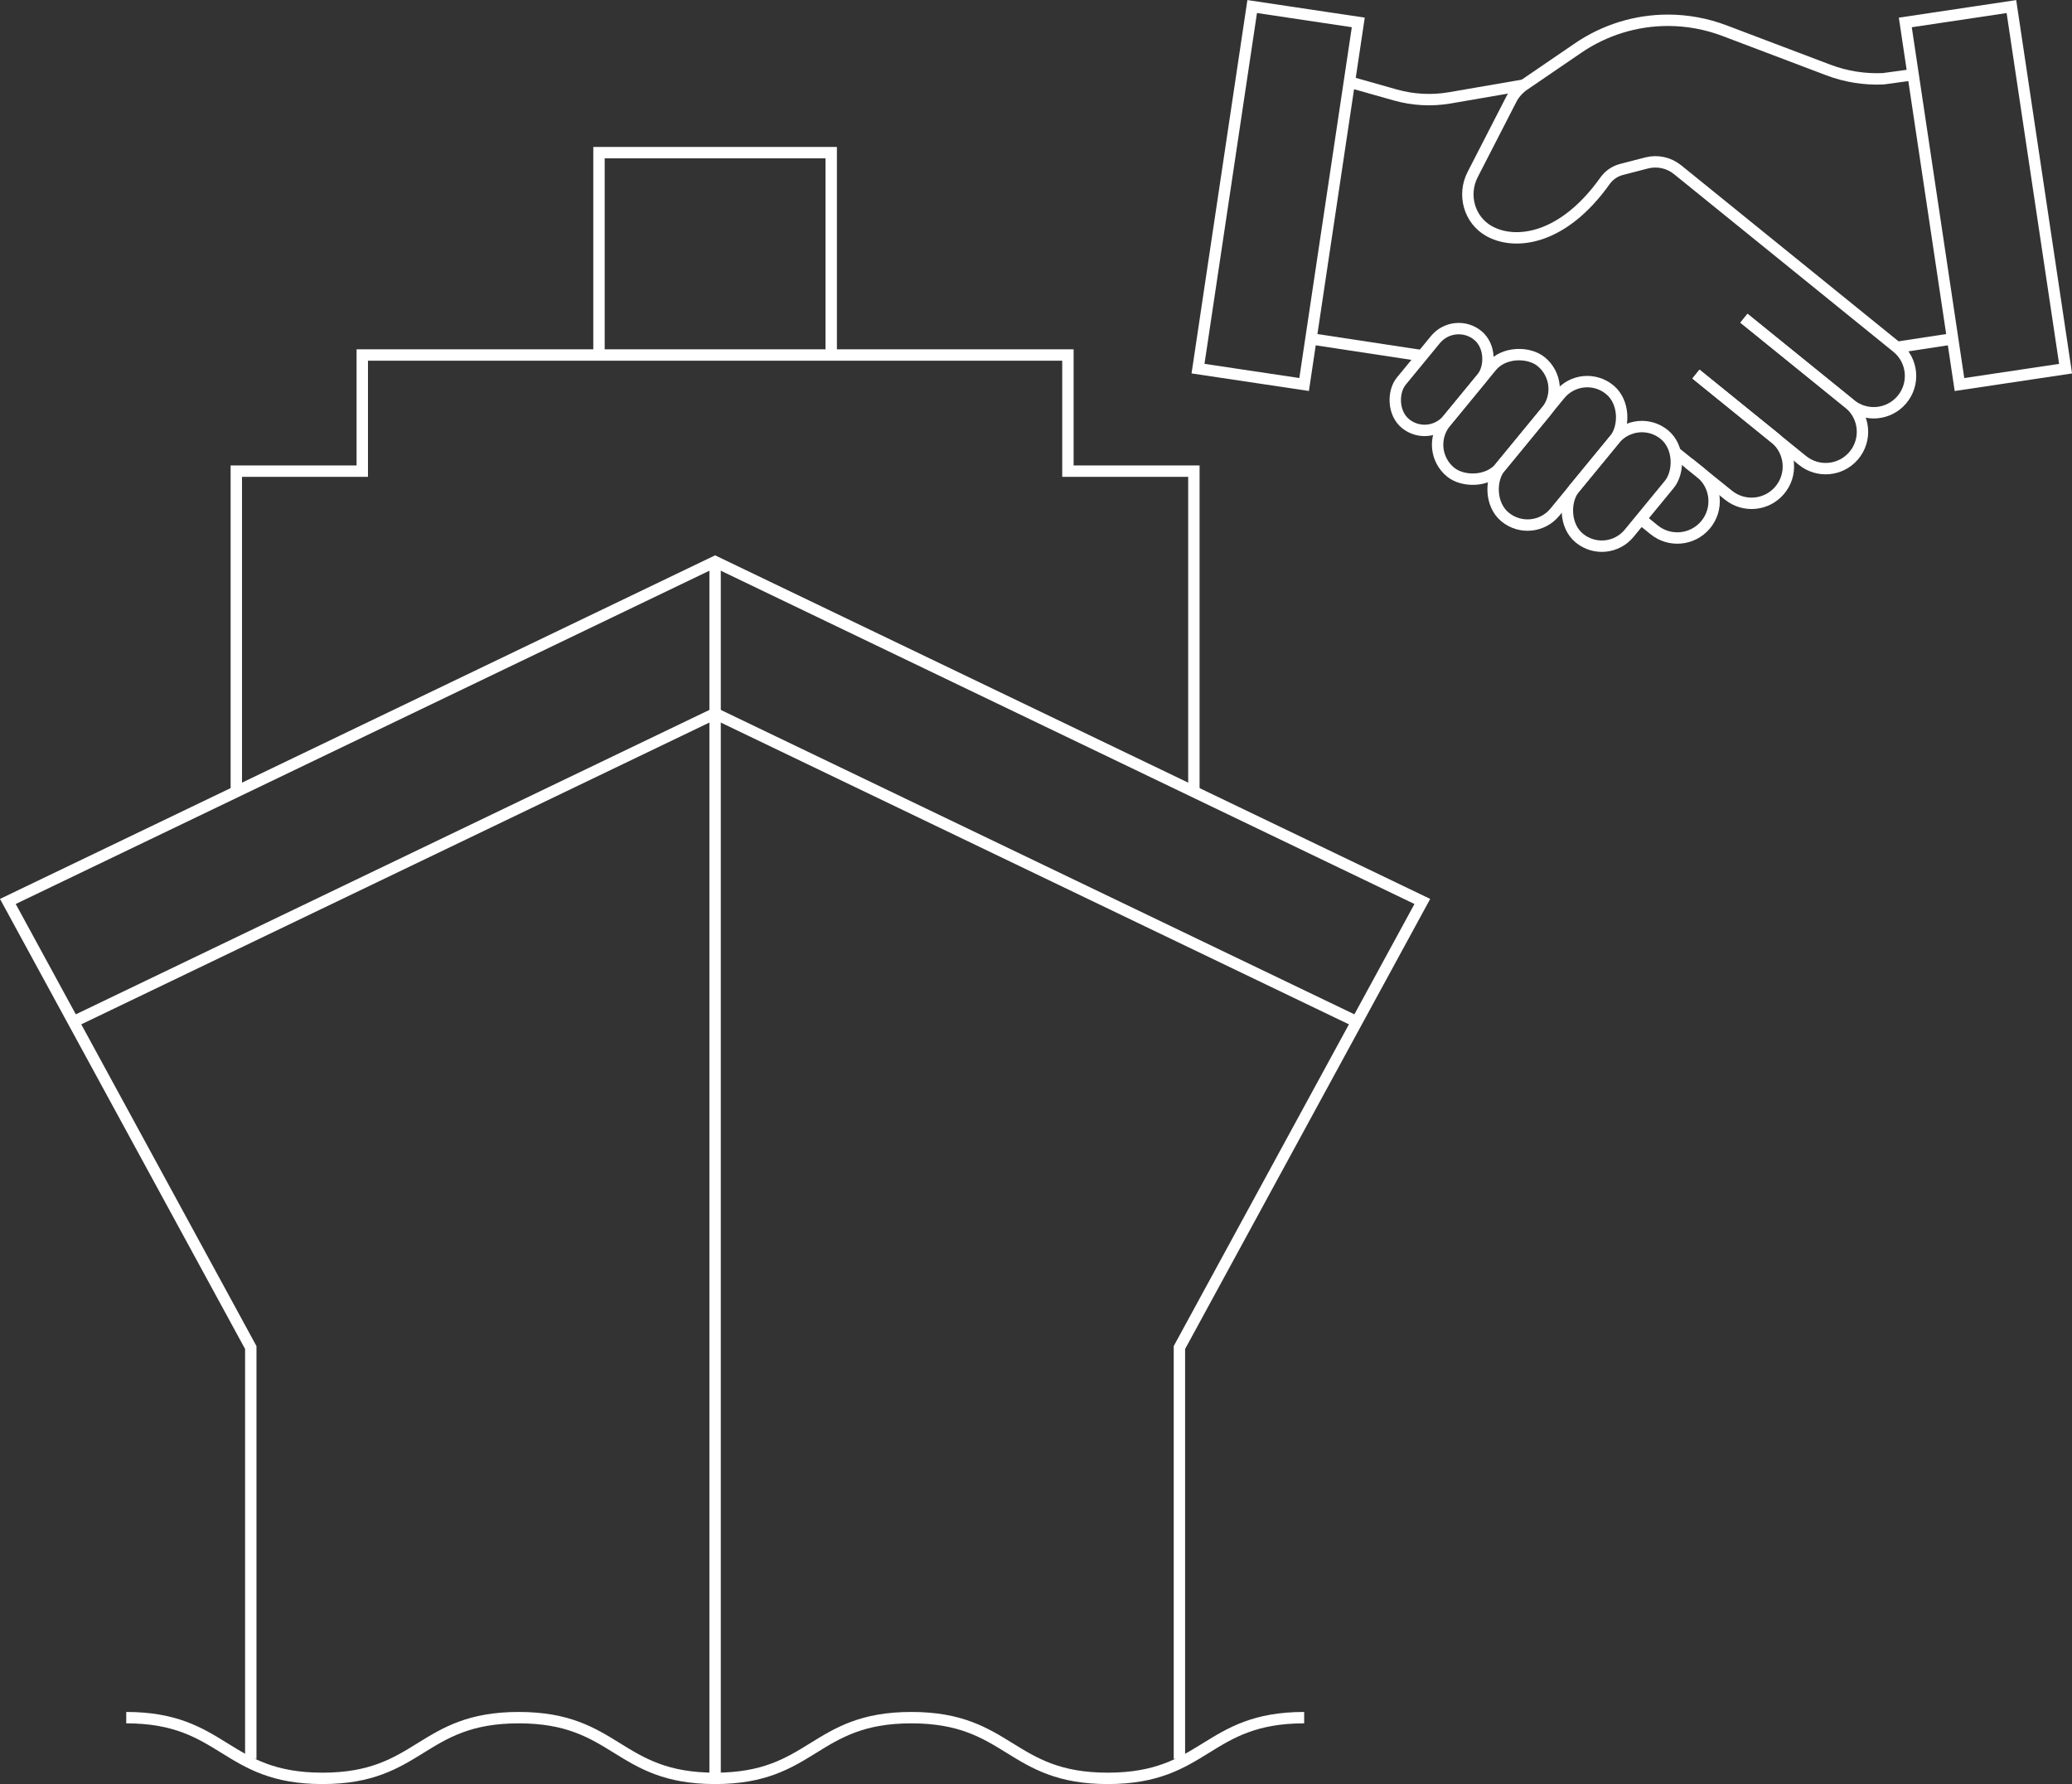 <?xml version="1.0" encoding="UTF-8"?>
<svg id="Layer_2" data-name="Layer 2" xmlns="http://www.w3.org/2000/svg" viewBox="0 0 363.87 313.24">
  <rect x="0" y="0" width="363.87" height="313.24" fill="#333333" stroke="none"/>
  <defs>
    <style>
      .cls-1 {
        fill: none;
        stroke: #fff;
        stroke-miterlimit: 10;
        stroke-width: 2px;
      }
    </style>
  </defs>
  <g id="Layer_1-2" data-name="Layer 1">
    <g>
      <g>
        <path class="cls-1" d="M236.96,14.39l8.06,2.28c3.12.88,6.39,1.06,9.58.51l12.99-2.24"/>
        <line class="cls-1" x1="249.76" y1="62.46" x2="230.22" y2="59.49"/>
        <path class="cls-1" d="M306.26,55.87l18.72,15.16c2.72,2.2,6.69,1.84,8.97-.81h0c2.38-2.76,2-6.95-.83-9.24l-38.52-31.19c-1.52-1.23-3.54-1.67-5.44-1.18l-4.4,1.14c-1.17.3-2.2,1.01-2.9,2-7.33,10.29-15.53,11.29-20.06,8.98-.1-.05-.2-.1-.29-.15-3.49-1.95-4.72-6.37-2.9-9.92l6.78-13.2c.52-1.01,1.28-1.87,2.22-2.52l9.52-6.5c4.65-3.18,10.15-4.88,15.78-4.88h0c3.39,0,6.76.62,9.93,1.82l18.24,6.91c3.07,1.16,6.35,1.69,9.64,1.54l5.26-.72"/>
        <path class="cls-1" d="M297.82,65.68l18.72,15.16c2.72,2.2,6.69,1.84,8.97-.81h0c2.38-2.76,2-6.95-.83-9.24l-18.43-14.92"/>
        <path class="cls-1" d="M296.56,81.32l6.97,5.61c2.72,2.2,6.69,1.84,8.97-.81h0c2.38-2.76,2-6.95-.83-9.24l-13.83-11.2"/>
        <path class="cls-1" d="M288.1,91.08l2.39,1.94c2.72,2.2,6.69,1.84,8.97-.81h0c2.38-2.76,2-6.95-.83-9.24l-4.24-3.39"/>
        <rect class="cls-1" x="267.31" y="65.11" width="12.43" height="28.94" rx="6.21" ry="6.21" transform="translate(112.73 -155.57) rotate(39.42)"/>
        <rect class="cls-1" x="278.63" y="73.62" width="12.43" height="23.52" rx="6.21" ry="6.21" transform="translate(118.99 -161.44) rotate(39.42)"/>
        <rect class="cls-1" x="250.15" y="66.96" width="25.08" height="12.43" rx="6.21" ry="6.21" transform="translate(39.36 229.66) rotate(-50.58)"/>
        <rect class="cls-1" x="247.9" y="56.61" width="10.58" height="20.02" rx="5.29" ry="5.29" transform="translate(99.88 -145.61) rotate(39.42)"/>
        <line class="cls-1" x1="333.12" y1="60.98" x2="342.9" y2="59.49"/>
        <rect class="cls-1" x="215.04" y="2.18" width="18.84" height="64.28" transform="translate(7.55 -32.83) rotate(8.51)"/>
        <rect class="cls-1" x="339.24" y="2.18" width="18.84" height="64.28" transform="translate(698.57 16.68) rotate(171.49)"/>
      </g>
      <g>
        <g>
          <polyline class="cls-1" points="207.12 308.81 207.12 236.59 249.78 158.27 125.58 98.61 1.38 158.27 44.04 236.59 44.04 308.81"/>
          <polyline class="cls-1" points="105.19 62.33 105.19 26.8 145.97 26.8 145.97 62.33"/>
          <polyline class="cls-1" points="209.66 138.88 209.66 82.72 187.54 82.72 187.54 62.33 63.62 62.33 63.62 82.72 41.5 82.72 41.5 138.88"/>
          <line class="cls-1" x1="125.58" y1="98.61" x2="125.58" y2="312.24"/>
          <path class="cls-1" d="M22.17,301.57c17.23,0,17.23,10.66,34.46,10.66s17.23-10.66,34.47-10.66,17.24,10.66,34.48,10.66,17.24-10.66,34.47-10.66,17.25,10.66,34.49,10.66,17.25-10.66,34.49-10.66"/>
        </g>
        <line class="cls-1" x1="125.58" y1="125.27" x2="12.89" y2="179.4"/>
        <line class="cls-1" x1="238.27" y1="179.4" x2="125.58" y2="125.27"/>
      </g>
    </g>
  </g>
</svg>